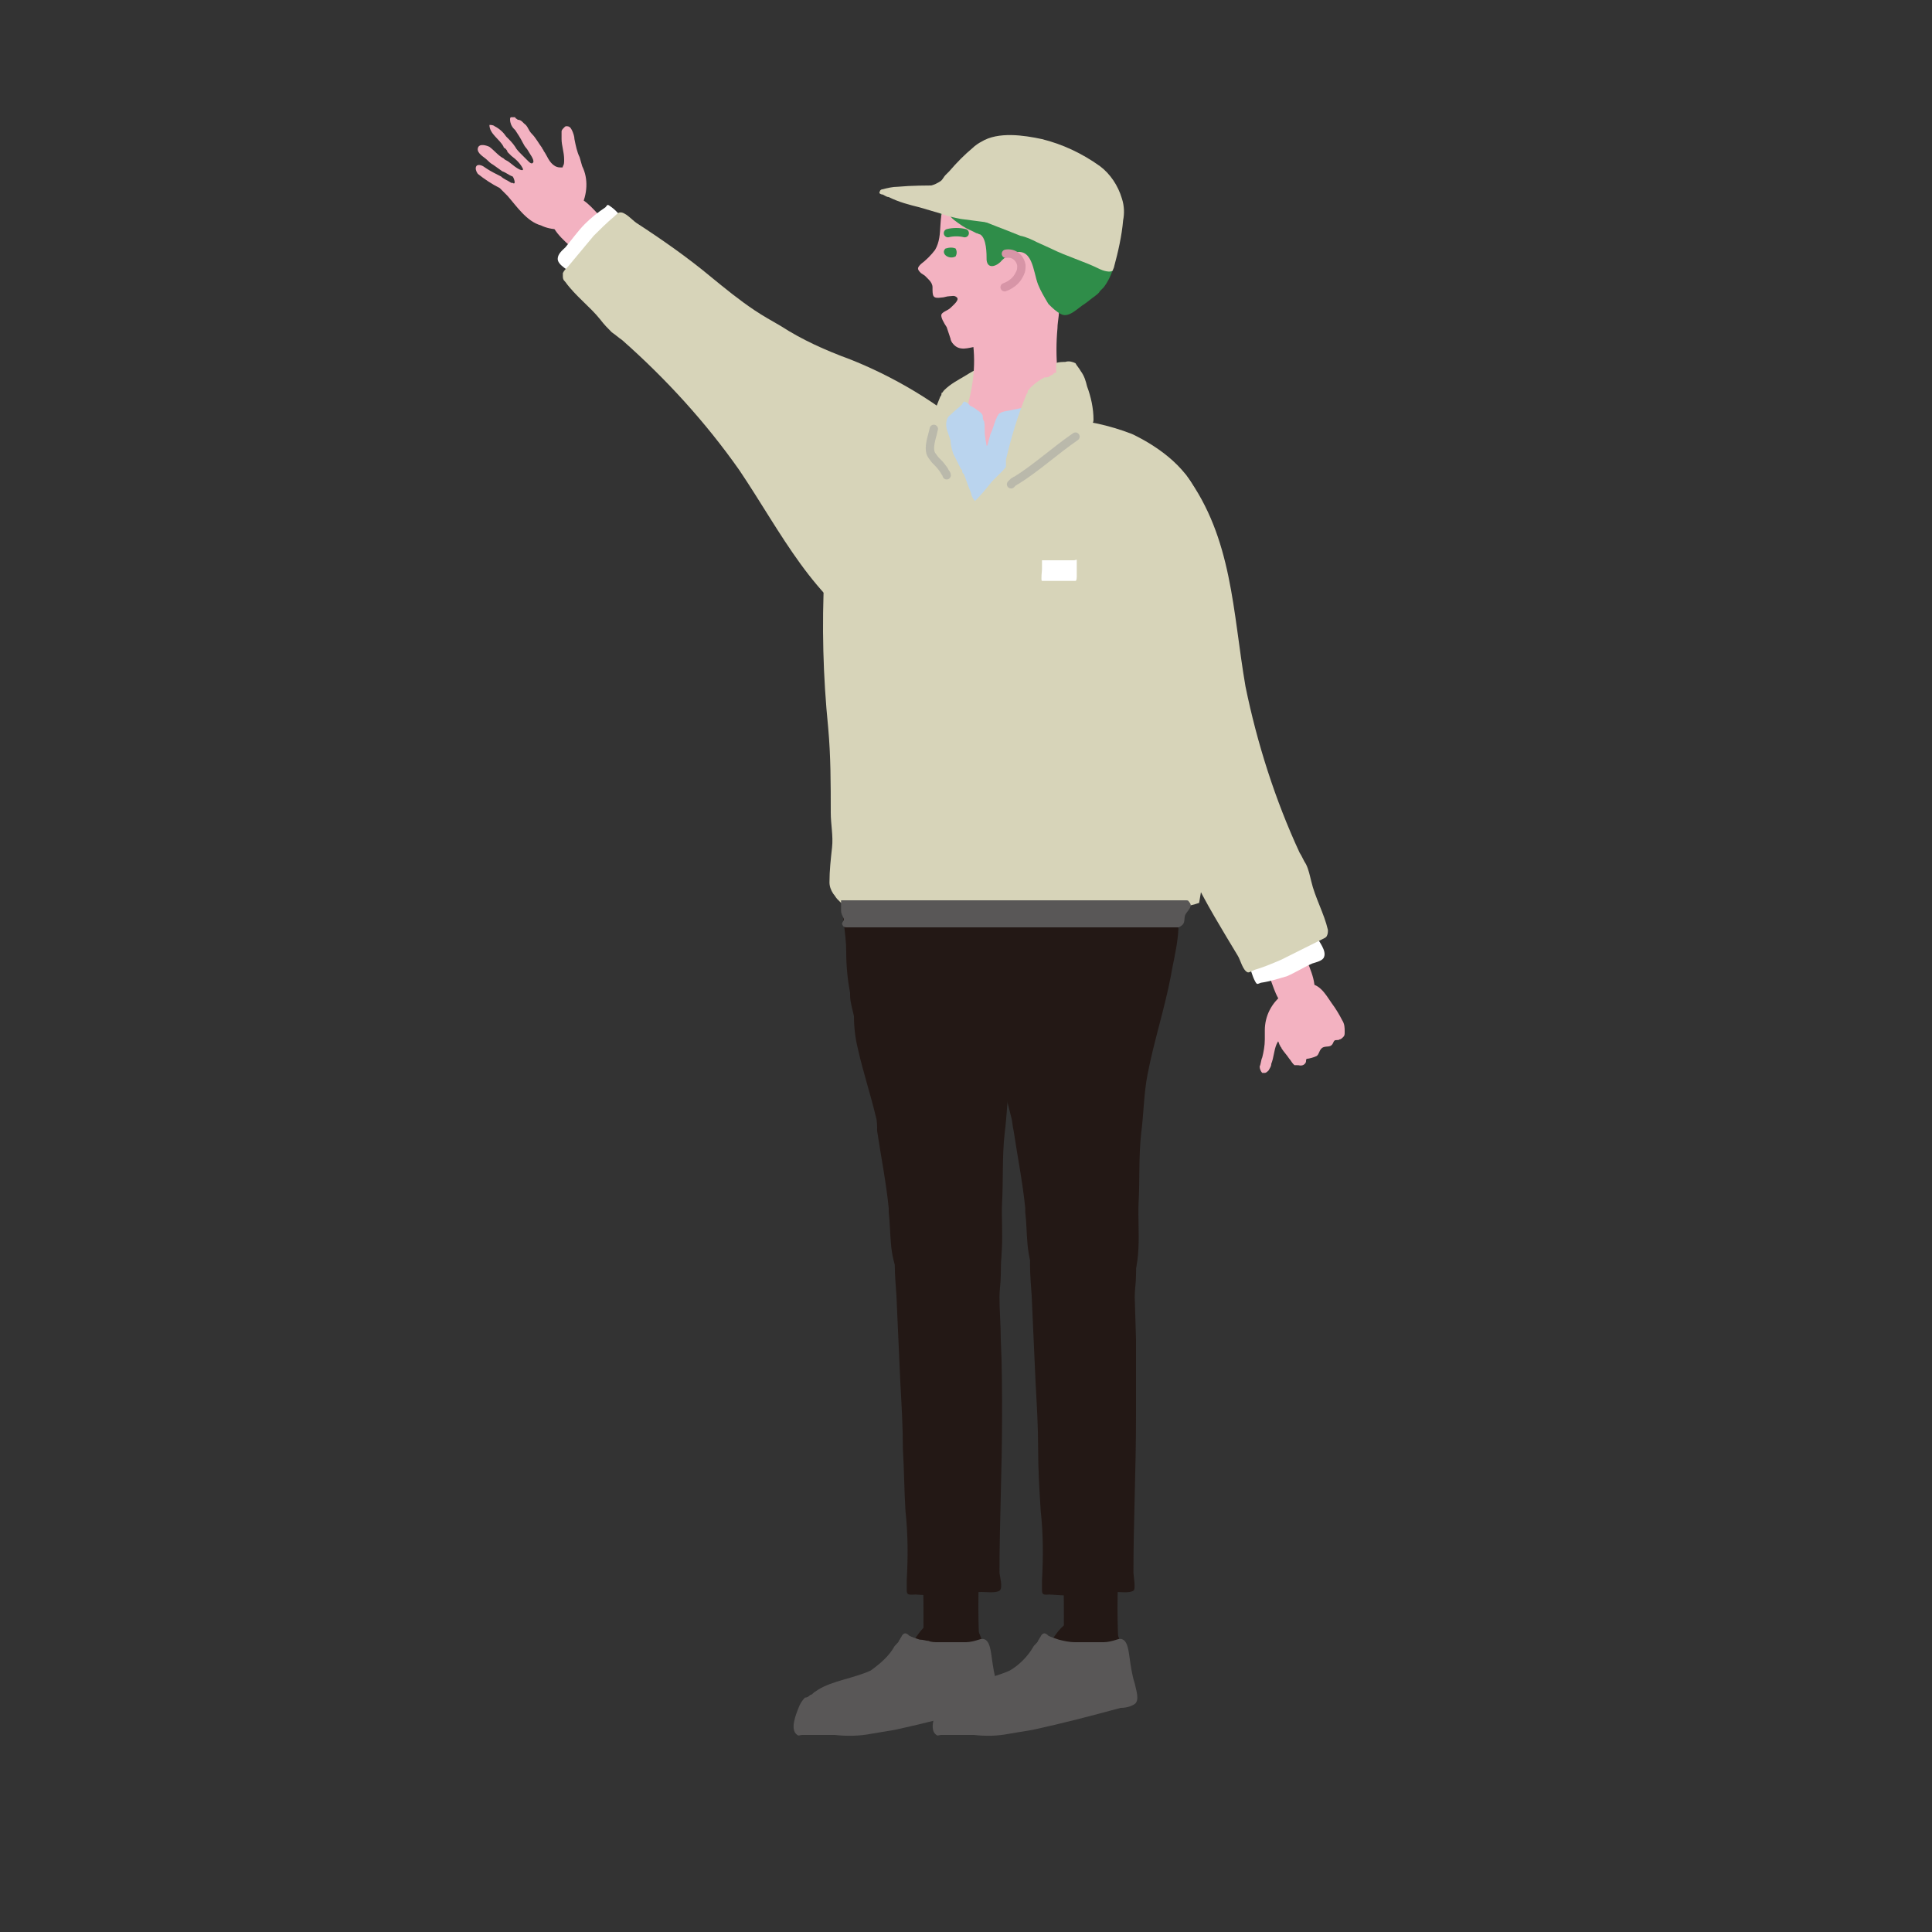 <?xml version="1.0" encoding="utf-8"?>
<!-- Generator: Adobe Illustrator 26.0.3, SVG Export Plug-In . SVG Version: 6.00 Build 0)  -->
<svg version="1.1" id="レイヤー_1" xmlns="http://www.w3.org/2000/svg" xmlns:xlink="http://www.w3.org/1999/xlink" x="0px"
	 y="0px" viewBox="0 0 150 150" style="enable-background:new 0 0 150 150;" xml:space="preserve">
<rect x="0" y="0" width="150" height="150" fill="#333333" stroke="none"/>
<style type="text/css">
	.st0{fill:#D7D4B9;}
	.st1{fill:#F3B2C1;}
	.st2{fill:#231815;}
	.st3{fill:#595757;}
	.st4{fill:#FFFFFF;}
	.st5{fill:#2F8D49;}
	.st6{fill:none;stroke:#2F8D49;stroke-width:0.65;stroke-linecap:round;stroke-linejoin:round;}
	.st7{fill:#BAD4EE;}
	.st8{fill:#F3B2C1;stroke:#D795A7;stroke-width:0.65;stroke-linecap:round;stroke-linejoin:round;}
	
		.st9{opacity:0.5;fill:none;stroke:#9E9E9F;stroke-width:0.65;stroke-linecap:round;stroke-linejoin:round;enable-background:new    ;}
	.st10{opacity:0;enable-background:new    ;}
</style>
<g id="レイヤー_2_00000069379117570660690390000010747442280551262364_">
	<g id="design">
		<path class="st0" d="M73.3,30.3c-0.1,0.1-0.1,0.2-0.2,0.2c0,0.1,0,0.2-0.1,0.3c-0.7,1.7-1.2,3.4-1.6,5.1c0,0.2-0.2,0.7,0,0.8
			s0.4-0.1,0.5-0.2s0.4-0.2,0.6-0.3l0.5-0.3l0.6-0.3c0.2-0.1,0.3-0.2,0.5-0.3c0.1-0.1,0.3-0.2,0.5-0.3l0.2-0.2
			c0.1-0.1,0.2-0.1,0.3-0.1c0.1-0.1,0.2-0.2,0.3-0.2c0.1-0.1,0.2-0.1,0.3-0.2c0.1-0.1,0.2-0.1,0.4-0.1c0.1,0,0.2-0.1,0.3-0.2
			c0.2-0.1,0.4-0.3,0.7-0.4c0.5-0.2,1-0.2,1-0.9c0-0.9-0.2-1.8-0.5-2.6c-0.1-0.5-0.3-1.3-0.9-1.5s-1.3,0.3-1.8,0.6
			C74.4,29.5,73.8,29.8,73.3,30.3z"/>
		<path class="st1" d="M99.9,80.7c-0.1-0.2-0.3-0.4-0.5-0.5c-0.1,0-0.1,0-0.2,0c-0.1,0.1-0.1,0.1-0.1,0.2c0,0,0,0.1,0,0.1
			c0,0.1,0,0.2,0.1,0.3c0.1,0.1,0.1,0.3,0.2,0.4c0,0.1,0.1,0.1,0.1,0.2c0.2,0.3,0.4,0.5,0.6,0.8c0.1,0.1,0.2,0.3,0.3,0.4l0.1,0.1
			c0.1,0,0.2,0,0.3,0c0.1-0.1,0.3-0.2,0.3-0.3c0.1-0.2-0.1-0.5-0.2-0.7s-0.5-0.6-0.7-0.9C99.9,80.8,99.9,80.7,99.9,80.7z"/>
		<path class="st1" d="M100,79.5c-0.1,0-0.2,0-0.3,0.1c0,0.1,0,0.3,0.1,0.4c0.2,0.4,0.4,0.7,0.6,1l0.3,0.4c0.1,0.1,0.2,0.2,0.3,0.3
			c0,0,0.1,0.1,0.1,0.1c0,0,0.1,0,0.1,0.1h0.1h0.1c0,0,0.1,0,0.1,0h0.1h0.1c0-0.1,0.1-0.1,0.1-0.2c0,0,0.1-0.1,0.1-0.2
			c0,0,0-0.1,0-0.2c0-0.1-0.1-0.1-0.1-0.2c-0.1-0.1-0.1-0.1-0.2-0.2c0,0,0-0.1-0.1-0.2C101,80.4,100.7,79.7,100,79.5z"/>
		<path class="st1" d="M101.1,79.2c-0.4,0.1-0.2,0.7,0,0.9c0.2,0.2,0.4,0.4,0.6,0.6c0.1,0.1,0.2,0.2,0.3,0.3c0,0,0,0.1,0.1,0.1
			l0.2,0.1c0.1,0,0.2,0,0.3-0.1c0.2-0.1,0.3-0.4,0.2-0.6c-0.1-0.1-0.2-0.2-0.3-0.3c-0.1-0.2-0.3-0.3-0.4-0.4S101.4,79.1,101.1,79.2z
			"/>
		<path class="st1" d="M102.3,79c-0.5-0.2-0.8,0.2-0.4,0.6l0.2,0.2c0.2,0.1,0.4,0.3,0.5,0.5c0.1,0.2,0.3,0.3,0.5,0.2
			c0,0,0.1,0,0.1-0.1c0,0,0.1-0.1,0.1-0.2c0.1-0.3,0-0.4-0.2-0.6l-0.3-0.2C102.7,79.2,102.5,79.1,102.3,79z"/>
		<path class="st2" d="M85,130.6l0.2-0.1c0.4-0.2,0.8-0.5,1.1-0.8c0.2-0.1,0.3-0.3,0.4-0.5c0.1-0.2,0.1-0.4,0.1-0.6
			c0-0.1,0-0.3,0-0.4c0-0.4,0-0.9,0-1.3c-0.1-2.7,0-5.4,0.3-8.1c0.2-0.8,0.2-1.7,0.1-2.6c-0.2-1.1-2-1.6-3-1.5
			c-0.6,0.1-1.1,0.3-1.5,0.7c-0.3,0.5-0.5,1.1-0.4,1.7v0.1c0,0.6,0.1,1.3,0.1,1.9c0.2,2.4,0.2,4.8,0.2,7.2c0,0.5,0,1-0.2,1.4
			c-0.2,0.7-0.9,1.5-0.6,2.2c0,0.1,0.1,0.1,0.2,0.2c0.2,0.1,0.3,0.3,0.5,0.4c0.2,0.1,0.5,0.2,0.7,0.3C83.8,131,84.5,130.9,85,130.6z
			"/>
		<path class="st2" d="M84.3,67.6c-0.3,0-0.6,0-0.8,0c-0.9,0.2-1.9,0.4-2.9,0.4c-1-0.1-1.9,0.2-2.8,0.6c-1.3,0.7-2,1.5-1.8,3
			c0.1,0.8,0.2,1.5,0.2,2.3c0,1.1,0.1,2.1,0.3,3.2c0,0.1,0,0.2,0,0.2c0,0.5,0.2,1.1,0.3,1.6c0,0.8,0.1,1.7,0.3,2.5
			c0.4,1.8,1,3.6,1.4,5.3c0.1,0.3,0.1,0.7,0.2,1.1c0.3,2,0.7,4,0.9,6v0.3c0.2,1.7,0,3.3,0.8,4.9c0.1,0.2,0.1,0.3,0.2,0.5
			c0.1,0.2,0.3,0.5,0.5,0.7c0.2,0.2,0.5,0.4,0.8,0.5c0.3,0.1,0.7,0.2,1,0.2c0.3,0.1,0.7,0.1,1,0.1c0.9,0,1.8-0.1,2.7-0.3
			c0.3-0.1,0.6-0.3,0.8-0.5c1.4-1.6,0.9-4.8,1-6.8c0.1-1.8,0-3.6,0.2-5.4c0.2-1.5,0.2-3.1,0.5-4.6c0.5-2.6,1.3-5,1.8-7.6
			c0.3-1.8,1-4,0.3-5.9s-2.6-2.1-4.2-2.3C86.1,67.5,85.2,67.6,84.3,67.6z"/>
		<path class="st2" d="M80.6,112.5c0,1.6,0.1,3.2,0.2,4.8c0.2,1.8,0.2,3.6,0.1,5.4c0,0.3,0,0.5,0,0.8c0,0.4,0.3,0.3,0.6,0.3
			c1.2,0.1,2.3,0.1,3.5,0c0.5-0.1,1.1-0.2,1.6-0.2c0.4,0,1.1,0.1,1.4-0.1c0.2-0.1,0-1.2,0-1.4c0-4,0.2-8,0.2-12.1c0-2,0-4,0-6
			l-0.1-3.3c0-0.6,0.1-1.1,0.1-1.7c0-2.1,0.4-3.7-1.3-5.3c-0.9-0.8-2.3-0.5-3.4-0.6c-4.1,0-3.6,4.7-3.4,7.5c0.1,2.2,0.2,4.4,0.3,6.7
			C80.5,109.1,80.6,110.8,80.6,112.5z"/>
		<path class="st2" d="M87.2,128.5c-0.2-0.7-0.3-2-1.1-2.4c-0.1,0-0.2-0.1-0.3-0.1l-0.1-0.1c-1-0.4-2.2-0.3-3.1,0.3
			c-0.6,0.5-0.9,1.2-1.4,1.7c-1.6,1.4-2.8,3.8-5,4.2c-0.2,0-0.4,0.1-0.5,0.2c-1,0.4-0.1,1.4,0.6,1.6c2.2,0.5,4.8-0.8,6.8-1.3
			c0.9-0.3,1.9-0.5,2.9-0.6c0.8-0.1,1.5-0.4,1.7-1.2C87.7,130,87.6,129.2,87.2,128.5z"/>
		<path class="st3" d="M78.4,134.6c0.6-0.1,1.2-0.2,1.8-0.3c2.3-0.5,4.6-1.1,6.8-1.7c0.4,0,0.8-0.1,1.1-0.3c0.4-0.3,0.1-1.1,0-1.6
			c-0.2-0.6-0.3-1.3-0.4-2s-0.2-1.7-1-1.4c-0.3,0.1-0.7,0.2-1,0.2c-0.2,0-0.5,0-0.7,0c-0.2,0-0.4,0-0.6,0s-0.6,0-0.9,0
			c-0.5,0-0.9-0.1-1.3-0.2c-0.3-0.1-0.6-0.2-0.8-0.3c-0.1-0.1-0.3-0.3-0.5-0.1c-0.1,0.1-0.1,0.2-0.2,0.3c0,0.1-0.1,0.1-0.1,0.2
			c-0.1,0.2-0.3,0.3-0.4,0.5c-0.4,0.7-1.1,1.4-1.8,1.8c-1.3,0.6-3,0.8-4.1,1.5l-0.3,0.2c-0.1,0.1-0.2,0.2-0.3,0.2
			c-0.1,0.1-0.2,0.2-0.4,0.2c-0.2,0.2-0.4,0.5-0.5,0.8c-0.2,0.5-0.7,1.7-0.1,2.1c0.1,0.1,0.2,0,0.4,0c0.1,0,0.2,0,0.4,0
			c0.7,0,1.4,0,2.1,0C76.5,134.8,77.4,134.8,78.4,134.6z"/>
		<path class="st2" d="M74.2,130.6l0.2-0.1c0.4-0.2,0.8-0.5,1.1-0.8c0.2-0.1,0.3-0.3,0.4-0.5c0.1-0.2,0.1-0.4,0.1-0.6
			c0-0.1,0-0.3,0-0.4c0-0.4,0-0.9,0-1.3c-0.1-2.7,0-5.4,0.2-8.1c0.2-0.8,0.2-1.7,0.1-2.6c-0.2-1.1-2-1.6-3-1.5
			c-0.5,0.1-1.1,0.3-1.5,0.7c-0.3,0.5-0.5,1.1-0.4,1.7v0.1c0,0.6,0.1,1.3,0.1,1.9c0.2,2.4,0.2,4.8,0.2,7.2c0,0.5,0,1-0.2,1.4
			c-0.2,0.7-0.9,1.5-0.6,2.2c0,0.1,0.1,0.1,0.2,0.2c0.2,0.1,0.4,0.3,0.5,0.4c0.2,0.1,0.5,0.2,0.7,0.3
			C73.1,131,73.7,130.9,74.2,130.6z"/>
		<path class="st2" d="M76.5,128.5c-0.2-0.7-0.3-2-1.1-2.4c-0.1,0-0.2-0.1-0.3-0.1l-0.1-0.1c-1-0.4-2.2-0.3-3.1,0.3
			c-0.6,0.5-0.9,1.2-1.4,1.7c-1.6,1.4-2.8,3.8-5,4.2c-0.2,0-0.4,0.1-0.5,0.2c-1,0.4-0.1,1.4,0.6,1.6c2.2,0.5,4.7-0.8,6.7-1.3
			c0.9-0.3,1.9-0.5,2.9-0.6c0.8-0.1,1.6-0.4,1.7-1.2C76.9,130,76.8,129.2,76.5,128.5z"/>
		<path class="st3" d="M67.7,134.6c0.6-0.1,1.2-0.2,1.8-0.3c2.3-0.5,4.6-1.1,6.8-1.7c0.4,0,0.8-0.1,1.1-0.3c0.4-0.3,0.1-1.1,0-1.6
			c-0.2-0.6-0.3-1.3-0.4-2s-0.2-1.7-1-1.4c-0.3,0.1-0.7,0.2-1,0.2c-0.2,0-0.5,0-0.7,0c-0.2,0-0.4,0-0.6,0s-0.6,0-0.9,0
			c-0.2,0-0.5,0-0.7-0.1c-0.2,0-0.4-0.1-0.7-0.1c-0.3-0.1-0.6-0.2-0.8-0.3c-0.1-0.1-0.3-0.3-0.5-0.1c-0.1,0.1-0.1,0.2-0.2,0.3
			c0,0.1-0.1,0.1-0.1,0.2c-0.1,0.2-0.3,0.3-0.4,0.5c-0.4,0.7-1.1,1.3-1.8,1.8c-1.3,0.6-3,0.8-4.1,1.5l-0.3,0.2
			c-0.1,0.1-0.2,0.2-0.3,0.2c-0.1,0.1-0.2,0.2-0.4,0.2c-0.2,0.2-0.4,0.5-0.5,0.8c-0.2,0.5-0.7,1.7-0.1,2.1c0.1,0.1,0.2,0,0.4,0
			c0.1,0,0.2,0,0.4,0c0.7,0,1.4,0,2.1,0C65.7,134.8,66.7,134.8,67.7,134.6z"/>
		<path class="st2" d="M73.8,67.6c-0.3,0-0.6,0-0.8,0c-0.9,0.2-1.9,0.4-2.9,0.4c-1-0.1-1.9,0.2-2.8,0.6c-1.3,0.7-2,1.5-1.8,3
			c0.1,0.8,0.2,1.5,0.2,2.3c0,1.1,0.1,2.1,0.3,3.2c0,0.1,0,0.2,0,0.2c0,0.5,0.2,1.1,0.3,1.6c0,0.8,0.1,1.7,0.3,2.5
			c0.4,1.8,1,3.6,1.4,5.3c0.1,0.3,0.1,0.7,0.1,1.1c0.3,2,0.7,4,0.9,6v0.3c0.2,1.7,0,3.3,0.8,4.9c0.1,0.2,0.1,0.3,0.2,0.5
			c0.1,0.2,0.3,0.5,0.5,0.7c0.2,0.2,0.5,0.4,0.8,0.5c0.3,0.1,0.7,0.2,1,0.2c0.3,0.1,0.7,0.1,1,0.1c0.9,0,1.8-0.1,2.7-0.3
			c0.3-0.1,0.6-0.3,0.8-0.5c1.4-1.6,0.9-4.8,1-6.8c0.1-1.8,0-3.6,0.2-5.4c0.2-1.5,0.2-3.1,0.5-4.6c0.5-2.6,1.3-5,1.8-7.6
			c0.3-1.8,1-4,0.3-5.9s-2.7-2.2-4.3-2.3C75.6,67.5,74.7,67.6,73.8,67.6z"/>
		<path class="st2" d="M70.1,112.5c0.1,1.6,0.1,3.2,0.2,4.8c0.2,1.8,0.2,3.6,0.1,5.4c0,0.3,0,0.5,0,0.8c0,0.4,0.3,0.3,0.7,0.3
			c1.2,0.1,2.3,0.1,3.5,0c0.5-0.1,1.1-0.2,1.6-0.2c0.4,0,1.1,0.1,1.4-0.1s0-1.2,0-1.4c0-4,0.2-8,0.2-12.1c0-2,0-4-0.1-6
			c0-1.1-0.1-2.2-0.1-3.3c0-0.6,0.1-1.1,0.1-1.7c0-2.1,0.4-3.7-1.3-5.3c-0.9-0.8-2.3-0.5-3.4-0.6c-4.1,0-3.6,4.7-3.4,7.5
			c0.1,2.2,0.2,4.4,0.3,6.7C70,109.1,70.1,110.8,70.1,112.5z"/>
		<path class="st0" d="M93.8,56.4c0.4-3.9,0.5-7.9,0.3-11.9c0-0.3,0-1.5-0.2-1.4L92.6,43h-2.2c-1.1-0.7-3.1-0.1-4.2,0H71.9
			c-1.1-0.1-3.1-0.7-4.2,0h-2.2l-1.3,0.2c-0.2-0.1-0.2,1.1-0.2,1.4c-0.2,4-0.1,7.9,0.3,11.9c0.2,2.2,0.2,4.4,0.2,6.6
			c0,0.9,0.2,1.8,0.1,2.7s-0.2,1.8-0.2,2.7c0,0.3,0.1,0.6,0.3,0.9c0.1,0.1,0.2,0.3,0.3,0.4c0.1,0.1,0.1,0.1,0.2,0.2l0.1,0.1
			c0.2,0.1,0.4,0.1,0.6,0.2c0.2,0,0.4,0.1,0.7,0.1c0.9,0,1.8,0,2.7-0.1c0.6,0,1.1-0.1,1.7-0.1c2.1,0,4.1,0,6.2,0H81
			c2.1,0,4.1,0,6.2,0c1.9,0,4,0.6,5.9-0.1C93.9,65.8,93.5,61.4,93.8,56.4z"/>
		<path class="st3" d="M65.4,71.8C65.4,71.8,65.4,71.8,65.4,71.8c0.1,0.2,0.2,0.2,0.4,0.2c0.1,0,0.2,0,0.2,0h0.3c0.2,0,0.4,0,0.7,0
			h1.5h2.9h14.8c1.7,0,3.6,0,5.3,0c0.7-0.3,0.3-0.7,0.6-1.1s0.5-0.6,0.2-0.9c0,0,0-0.1-0.2-0.1h-1.2H89c-1,0-2.8,0-3.7,0H72.4
			c-1,0-2.7,0-3.7,0h-2.8c0,0-0.1,0-0.1,0c0,0-0.1,0-0.2,0h-0.2c0,0-0.1,0-0.1,0s0,0.2,0,0.2c0,0.2,0,0.4,0,0.6
			c0,0.2,0.1,0.4,0.2,0.6S65.3,71.6,65.4,71.8z"/>
		<path class="st1" d="M45.9,20.8c0.7,1.1,1.7,2.1,2.7,3c0.3,0.2,0.6,0.4,1,0.6c0.5,0.1,1,0,1.5-0.1c0.2,0,0.4-0.1,0.5-0.3
			c0.1-0.1,0.2-0.2,0.2-0.4c0.1-0.1,0.1-0.2,0.1-0.2c0.1-0.2,0.2-0.4,0.2-0.6c0.1-0.3,0.1-0.6,0-1c-0.1-0.1-0.1-0.2-0.2-0.4
			c-0.1-0.1-0.2-0.3-0.2-0.4s-0.2-0.2-0.2-0.3c-0.1-0.1-0.1-0.1-0.2-0.2c-0.1-0.1-0.1-0.1-0.2-0.2l-0.3-0.3
			c-0.2-0.3-0.5-0.5-0.8-0.7c-0.2-0.2-0.4-0.3-0.7-0.5s-0.6-0.4-0.9-0.6c-0.6-0.4-1.2-0.8-1.7-1.3c-0.7-0.7-1.4-1.7-2.5-1.7
			c-0.8,0-1.4,0.6-1.5,1.3c0,0.1,0,0.3,0,0.4c0.2,1.2,1.4,2,2.2,2.8L45.9,20.8z"/>
		<path class="st4" d="M48.5,17.1c-0.3-0.3-0.6-0.7-1-1s-0.3-0.2-0.5,0c-0.6,0.4-1.1,0.8-1.6,1.3c-0.5,0.5-1,1.2-1.5,1.8
			c-0.2,0.2-0.6,0.5-0.6,0.9c0,0.5,0.9,0.9,1.2,1.2s2.5-1.8,2.8-2.1c0.1-0.2,0.2-0.3,0.3-0.5c0-0.1,0.1-0.1,0.1-0.2
			c0.1-0.1,0.1-0.1,0.1-0.2c0.1-0.2,0.3-0.4,0.4-0.6C48.5,17.4,48.7,17.3,48.5,17.1z"/>
		<path class="st0" d="M66,27.9c-1.9-0.7-3.7-1.5-5.4-2.6c-0.7-0.4-1.4-0.8-2-1.2c-1.2-0.8-2.3-1.7-3.4-2.6
			c-1.8-1.5-3.8-2.9-5.8-4.2c-0.3-0.2-0.9-0.9-1.3-0.8c-0.1,0-0.3,0.2-0.4,0.3c-0.6,0.5-1.1,1-1.6,1.5l-2,2.4
			c-0.2,0.2-0.3,0.3-0.4,0.5c0,0.1,0,0.1,0,0.2c0,0.2,0,0.3,0.2,0.5c0.8,1.1,1.9,1.9,2.7,2.9c0.3,0.4,0.6,0.7,0.9,1
			c0.3,0.2,0.5,0.4,0.8,0.6c3.4,3,6.5,6.4,9.1,10.1c3.3,4.9,5.7,10.1,10.9,13.1c0.7,0.3,1.4,0.5,2.2,0.5c3.9,0.5,8-1.7,9.1-5.5
			C82,36.6,72.1,30.3,66,27.9z"/>
		<path class="st1" d="M100.8,72.5c-0.2-1.3-0.6-2.6-1.2-3.8c-0.2-0.3-0.4-0.7-0.7-0.9c-0.4-0.3-0.9-0.4-1.4-0.5
			c-0.2-0.1-0.4-0.1-0.6,0c-0.1,0.1-0.2,0.1-0.3,0.2c-0.1,0-0.2,0.1-0.2,0.2L95.9,68c-0.2,0.2-0.3,0.6-0.3,0.9c0,0.1,0,0.3,0.1,0.4
			c0,0.2,0,0.3,0,0.5s0.1,0.2,0.1,0.3c0,0.1,0.1,0.2,0.1,0.3c0,0.1,0,0.2,0.1,0.3c0,0.1,0.1,0.3,0.1,0.4c0.1,0.3,0.2,0.7,0.4,1
			c0.1,0.3,0.3,0.5,0.4,0.7c0.2,0.3,0.4,0.7,0.6,1c0.4,0.6,0.7,1.3,1,1.9c0.4,0.9,0.6,2.1,1.5,2.6c0.7,0.3,1.5,0,1.9-0.7
			c0.1-0.1,0.1-0.2,0.1-0.3c0.3-1.2-0.5-2.4-0.8-3.5C101,73.4,100.9,72.9,100.8,72.5z"/>
		<path class="st1" d="M99.9,77.1c-0.1,0-0.2,0-0.3,0.1c-0.9,0.7-1.4,1.7-1.4,2.8c0,0.2,0,0.5,0,0.7c0,0.5-0.1,1-0.2,1.4
			c-0.1,0.2-0.1,0.5-0.2,0.7c0,0.2,0.1,0.4,0.2,0.5c0.1,0,0.1,0,0.2,0c0.1,0,0.2-0.1,0.3-0.2c0.1-0.2,0.2-0.3,0.2-0.5
			c0.2-0.5,0.2-1,0.4-1.5l0.1-0.2c0.1-0.2,0.2,0.1,0.3,0.2l0.1,0.1l0.1,0.1c0.1,0.4,0.3,0.7,0.6,1.1c0.2,0.2,0.7,0.5,1,0.2
			c0,0,0.1-0.1,0.1-0.2s0-0.2,0.1-0.2s0.5-0.1,0.7-0.2s0.2-0.4,0.4-0.6s0.5-0.1,0.7-0.2s0.2-0.3,0.3-0.4s0.3,0,0.4-0.1
			c0.1,0,0.2-0.1,0.3-0.2c0.1-0.1,0.1-0.2,0.1-0.4c0-0.3,0-0.6-0.2-0.9c-0.2-0.4-0.5-0.9-0.8-1.3s-0.8-1.4-1.6-1.5
			c-0.2,0-0.5,0.1-0.7,0.2c-0.2,0.2-0.5,0.3-0.7,0.3C100.2,77.1,100,77.1,99.9,77.1z"/>
		<path class="st4" d="M96.9,74.8c0.2,0.4,0.3,0.9,0.5,1.3s0.2,0.3,0.5,0.2c0.7-0.1,1.3-0.3,2-0.5c0.7-0.3,1.3-0.7,2-1
			c0.3-0.1,0.8-0.2,0.9-0.5c0.2-0.5-0.4-1.2-0.6-1.6s-3,0.6-3.4,0.8c-0.2,0.1-0.4,0.2-0.5,0.4c-0.1,0.1-0.1,0.1-0.2,0.1
			c-0.1,0-0.1,0.1-0.2,0.1c-0.2,0.1-0.4,0.3-0.6,0.4C97,74.5,96.8,74.6,96.9,74.8z"/>
		<path class="st0" d="M85.4,57.8c1.4,1.4,2.7,2.9,3.9,4.5c0.4,0.7,0.9,1.3,1.3,1.9c0.7,1.2,1.4,2.5,2,3.8c1,2.1,2.3,4.2,3.5,6.2
			c0.2,0.3,0.4,1.2,0.8,1.3c0.1,0,0.3-0.1,0.5-0.2c0.7-0.2,1.4-0.5,2.1-0.8l2.8-1.4c0.2-0.1,0.4-0.2,0.6-0.3l0.1-0.1
			c0.1-0.2,0.1-0.3,0.1-0.5c-0.3-1.3-1-2.5-1.3-3.8c-0.1-0.4-0.2-0.9-0.4-1.3c-0.2-0.3-0.3-0.6-0.5-0.9c-1.9-4.1-3.3-8.5-4.2-12.9
			c-1-5.8-1-11.5-4.6-16.4c-0.5-0.6-1.1-1-1.8-1.4c-3.3-2-8-1.8-10.6,1.3C74.4,43.3,80.8,53,85.4,57.8z"/>
		<path class="st1" d="M44.8,16.3c0.1,0,0.2-0.1,0.3-0.2c0.5-1,0.6-2.2,0.1-3.2L45,12.2c-0.2-0.4-0.3-0.9-0.4-1.4
			c0-0.2-0.1-0.5-0.2-0.7c-0.1-0.2-0.2-0.3-0.4-0.3c-0.1,0-0.1,0-0.2,0.1c-0.1,0.1-0.2,0.2-0.2,0.3c0,0.2,0,0.4,0,0.6
			c0,0.5,0.2,1,0.2,1.6c0,0.2,0,0.4-0.1,0.5c0,0.1,0,0.1-0.1,0.1c-0.2,0-0.3,0-0.5-0.1c-0.5-0.3-0.6-0.8-0.9-1.2
			c0-0.1-0.1-0.1-0.1-0.2c-0.3-0.4-0.5-0.8-0.8-1.1s-0.3-0.6-0.6-0.8c0,0-0.1-0.1-0.1-0.1c-0.1-0.1-0.2-0.2-0.4-0.2
			c-0.1-0.1-0.2-0.1-0.2-0.2c0,0-0.1,0-0.1,0c-0.1,0-0.2,0-0.2,0c-0.1,0-0.1,0.1-0.1,0.2c0,0.2,0.1,0.5,0.3,0.7c0,0,0.1,0.1,0.1,0.1
			c0.2,0.3,0.4,0.6,0.6,1s0.3,0.4,0.4,0.6s0.5,0.7,0.4,0.9s-0.3,0-0.4-0.1s-0.3-0.3-0.5-0.5c-0.2-0.2-0.4-0.4-0.5-0.6
			c-0.2-0.3-0.4-0.5-0.7-0.8c-0.2-0.3-0.5-0.6-0.9-0.8c-0.1-0.1-0.3-0.1-0.4-0.1C38,9.4,38,9.6,38,9.7c0,0.7,0.8,1.1,1.1,1.7
			c0,0.1,0.1,0.1,0.1,0.1c0.1,0.1,0.2,0.2,0.2,0.3c0.1,0.1,0.2,0.2,0.3,0.3c0.4,0.3,0.7,0.6,0.9,1c0,0,0,0.1,0,0.1
			c-0.3,0.1-1-0.6-1.2-0.7s-0.2-0.1-0.3-0.2c-0.4-0.2-0.7-0.6-1.1-0.9c-0.2-0.1-0.8-0.3-0.9,0.1s0.5,0.7,0.7,0.9
			c0.1,0.1,0.3,0.3,0.5,0.4l0.7,0.5c0.3,0.1,0.5,0.3,0.8,0.4c0.1,0.1,0.3,0.7,0,0.5h-0.1c-0.3-0.2-0.6-0.3-0.8-0.5
			c-0.4-0.2-0.8-0.4-1.1-0.6l-0.3-0.2c-0.6-0.3-0.7,0.2-0.4,0.6c0.5,0.4,1.1,0.8,1.7,1.1c0.2,0.2,0.4,0.4,0.6,0.6
			c0.7,0.8,1.5,2,2.6,2.3c0.4,0.2,0.9,0.3,1.3,0.3c0.1,0,0.2,0,0.3-0.1c0.2-0.1,0.4-0.3,0.5-0.5c0.2-0.2,0.2-0.5,0.5-0.6
			S44.7,16.3,44.8,16.3z"/>
		<path class="st5" d="M73.1,17c0,0.2,0.1,0.3,0.2,0.4c0.2,0.3,0.4,0.6,0.6,0.9c0.4,0.4,0.6,0.4,0.8-0.1c0.1-0.2,0.2-0.5,0.2-0.7
			c0-0.4,0.1-0.7,0.2-1.1c0.1-0.3,0.3-0.4,0.4-0.7c0.1-0.3,0.1-0.7,0.2-1c0.1-0.4,0.7-1.6,0.2-1.8c-0.3-0.1-1,0.3-1.2,0.4
			C73.4,14.1,72.8,15.6,73.1,17z"/>
		<path class="st1" d="M81.3,25.2c0.4-0.5,0.8-1,1.2-1.5c0.2-0.2,0.3-0.4,0.4-0.6c1-1.8,1.1-4,0.4-5.9c-1-3-4.1-4.6-7.1-3.6
			c-0.1,0-0.2,0.1-0.3,0.1c-0.5,0.2-1,0.5-1.4,0.9c-0.1,0.1-0.1,0.1-0.2,0.1S74,15,73.9,15.1c-0.2,0.1-0.3,0.3-0.4,0.5
			c-0.8,1.2-0.2,2.6-0.9,3.8c-0.3,0.4-0.7,0.8-1.1,1.1c-0.3,0.3-0.3,0.4,0,0.7l0.3,0.2c0.1,0.1,0.2,0.2,0.3,0.3
			c0.2,0.2,0.3,0.4,0.3,0.6c0,0.7,0,0.9,0.7,0.8c0.2,0,0.4-0.1,0.6-0.1s0.4-0.1,0.6,0.1s-0.3,0.6-0.5,0.8s-0.6,0.3-0.7,0.5
			s0.2,0.7,0.4,1c0.1,0.3,0.2,0.6,0.3,0.9c0,0.1,0.1,0.3,0.2,0.4c0.5,0.6,1.2,0.3,1.8,0.2l1.2-0.2C78.3,26.5,80.2,26.4,81.3,25.2z"
			/>
		<path class="st0" d="M94.2,44.1c0-0.1-0.1-0.2-0.1-0.3s0-0.1,0-0.1c0-0.3,0-0.5-0.1-0.8c-0.1-0.8-0.2-1.5-0.4-2.3
			c-0.1-0.3-0.2-0.7-0.3-1c-0.1-0.1-0.1-0.3-0.2-0.4c0-0.1,0-0.2,0-0.3c-0.6-2.4-3.1-4.2-5.2-5.2c-1.8-0.7-3.7-1.1-5.6-1.2
			c-0.3,0-0.5,0-0.8,0H81h-3.6h-0.5c-0.3,0-0.5,0-0.8,0c-1.9,0.1-3.8,0.5-5.6,1.2c-2.1,1-4.6,2.8-5.2,5.2c0,0.1,0,0.2-0.1,0.3
			c0,0.1-0.1,0.3-0.2,0.4c-0.1,0.3-0.3,0.7-0.3,1c-0.2,0.7-0.3,1.5-0.4,2.3c0,0.3,0,0.5-0.1,0.8c0,0,0,0.1,0,0.1
			c0,0.1-0.1,0.2-0.1,0.3l0,0l0,0c0.1,0.2,0.5,0.1,0.7,0.1h2c0.2,0,0.4,0,0.6,0c0.2,0,0.4,0,0.6,0h22.2c0.2,0,0.3,0,0.6,0
			c0.2,0,0.4,0,0.6,0h2C93.6,44.2,94.1,44.3,94.2,44.1L94.2,44.1L94.2,44.1z"/>
		<path class="st1" d="M77.3,24.3c-1.1,0.1-2.4,0.2-2.3,0.5c0.1,0.1,0.1,0.3,0.2,0.4c0,0.1,0.1,0.2,0.1,0.2c0.5,1.9,0.4,3.9-0.1,5.8
			c0,0.2-0.1,0.3-0.2,0.5c-0.1,0.1-0.1,0.1-0.2,0.2c-1.2,1.9,1.3,4.1,3.2,3.7c0.7-0.1,1.3-0.2,1.9-0.4c0.6-0.3,1.1-0.7,1.6-1.2
			c0.5-0.5,0.9-1.2,1.2-1.8c0-0.2,0-0.4,0-0.5c-0.1-0.1-0.1-0.2-0.1-0.3c-0.1-0.3-0.2-0.5-0.2-0.8c-0.1-0.6-0.2-1.2-0.3-1.8
			c-0.1-1.1-0.1-2.2,0-3.3c0-1.3,1.1-3.1-3.5-1.1C78.5,24.3,78,24.3,77.3,24.3z"/>
		<path class="st5" d="M74.2,19.9c0.1-0.2,0.1-0.4,0-0.6c-0.2-0.1-0.5-0.1-0.8,0C73,19.7,73.7,20.2,74.2,19.9
			C74.1,19.9,74.2,19.9,74.2,19.9z"/>
		<path class="st6" d="M73.6,18.1c0.4-0.1,0.9-0.1,1.3,0"/>
		<path class="st7" d="M74,34.5c0,0.2,0.1,0.5,0.2,0.7s0.3,0.6,0.4,1c0.3,0.7,0.5,1.4,0.8,2.1c0,0.2,0.2,0.5,0.3,0.6
			c0.5-0.5,0.9-1,1.3-1.5c0.3-0.3,0.5-0.5,0.8-0.8c0.2-0.2,0.3-0.4,0.5-0.5c0.3-0.3,0.5-0.6,0.7-0.9c0.2-0.2,0.3-0.3,0.4-0.5"/>
		<path class="st4" d="M80.9,45.1c-0.1,0,0-0.8,0-0.9c0-0.2,0-0.5,0-0.7c0.2,0,0.4,0,0.5,0h0.4h1.6c0.1,0,0.2-0.1,0.2,0s0,0.1,0,0.2
			c0,0.3,0,0.7,0,1c0,0.1,0,0.4-0.1,0.4h-2.1C81.4,45.1,81.1,45.1,80.9,45.1z"/>
		<path class="st7" d="M81.2,31.1c-0.3,0.1-0.6,0.2-0.9,0.3c-0.5,0.2-1.1,0.3-1.6,0.4c-0.3,0.1-1,0.1-1.2,0.4c0,0.1-0.1,0.1-0.1,0.2
			c-0.2,0.4-0.3,0.9-0.5,1.3c-0.1,0.4-0.2,0.7-0.3,1.1c0.3,0,0.4-0.1,0.7-0.1c0.2,0,0.4,0,0.6,0.1c0.2,0.2,0.3,0.4,0.4,0.7
			c0.1,0.2,0.4,1.3,0.6,1c0.1-0.1,0.3-0.2,0.4-0.3c0.1-0.1,0.3-0.3,0.4-0.4l0.3-0.3l0.2-0.1c0.6-0.4,1.2-0.8,1.8-1.3s1-1,1.6-1.5
			c0.1,0,0.2-0.1,0.2-0.2c0-0.2-0.1-0.4-0.1-0.6c-0.2-0.4-0.3-0.9-0.4-1.3c0-0.1,0-0.3-0.1-0.3c-0.3-0.1-0.8,0.1-1.1,0.3
			c0,0-0.1,0-0.1,0C81.7,30.9,81.5,31,81.2,31.1z"/>
		<path class="st7" d="M73.8,32.2c0.3-0.3,0.7-0.6,0.9-0.8c0-0.1,0.1-0.1,0.1-0.2c0.1-0.1,0.5,0.2,0.5,0.3c0.3,0.1,0.5,0.3,0.8,0.5
			c0.1,0.1,0.2,0.2,0.2,0.3c0,0.1,0,0.3,0.1,0.4c0.1,0.4,0,0.8,0.1,1.3c0,0.2,0.2,0.7,0,0.9s-0.3,0-0.4,0c-0.2,0.1-0.3,0.2-0.4,0.3
			c-0.2,0.1-0.3,0.3-0.3,0.5c0,0.1-0.3,1.1-0.5,1.1s-0.2-0.2-0.2-0.3l-0.1-0.1c-0.2-0.4-0.4-0.8-0.6-1.2c-0.1-0.3-0.2-0.7-0.2-1
			c-0.1-0.3-0.2-0.6-0.3-0.9C73.4,32.8,73.5,32.4,73.8,32.2z"/>
		<path class="st5" d="M80.6,22.1c0.2,0.5,0.5,1,0.8,1.5c0.3,0.3,0.6,0.6,1,0.8c0.6,0.3,1.3-0.5,1.8-0.8c0.3-0.2,0.5-0.4,0.8-0.6
			c0.1-0.1,0.3-0.2,0.4-0.4c0.1-0.1,0.2-0.2,0.3-0.3c0.6-0.8,0.9-1.8,1-2.8c-0.1-1.1-0.3-2.2-0.7-3.2c-0.2-0.5-0.4-1-0.7-1.5
			c-0.5-0.9-1.2-1.6-2-2.1c-0.4-0.3-1-0.5-1.5-0.6c-0.7-0.2-1.4-0.3-2.1-0.4c-0.9,0-1.8,0.1-2.7,0.3c-0.4,0.1-0.8,0.2-1.1,0.4
			c-0.6,0.2-1.1,0.6-1.5,1c-0.5,0.5-1.1,1-1.1,1.8c0,0.2,0,0.4,0,0.6c0.1,0.5,0.4,1,0.8,1.3c0.4,0.3,0.8,0.6,1.3,0.8l0.4,0.2
			c0.1,0,0.2,0.1,0.3,0.1c0.5,0.3,0.5,1.5,0.5,2c0.1,0.8,0.9,0.4,1.2,0c0.2-0.2,0.4-0.3,0.7-0.5C80.2,19,80.2,21.1,80.6,22.1z"/>
		<path class="st8" d="M78.1,19.7c0.6-0.1,1.1,0.3,1.2,0.9c0,0.2,0,0.4-0.1,0.6c-0.1,0.2-0.2,0.4-0.4,0.6c-0.2,0.2-0.5,0.4-0.8,0.5"
			/>
		<path class="st0" d="M72.6,14.3c0.2-0.1,0.4-0.2,0.5-0.3c0.1-0.1,0.2-0.3,0.3-0.4c0.1-0.1,0.2-0.2,0.3-0.3
			c0.6-0.7,1.2-1.3,1.8-1.8c0.2-0.2,0.5-0.4,0.7-0.5c1.3-0.8,3.3-0.5,4.7-0.2c1.6,0.4,3.1,1.1,4.5,2.1c0.8,0.6,1.4,1.5,1.7,2.5
			c0.2,0.6,0.2,1.2,0.1,1.7c-0.1,1.2-0.4,2.5-0.7,3.6c0,0.1-0.1,0.2-0.1,0.3L86.4,21c-0.2,0.2-0.8,0-1-0.1c-1.2-0.6-2.6-1-3.8-1.6
			l-1.1-0.5c-0.4-0.2-0.8-0.4-1.3-0.5c-2.4-1-4.9-1.7-6.9-3.4c-0.1-0.1-0.1-0.1-0.2-0.2S72,14.7,72,14.7v-0.1
			C72.1,14.4,72.4,14.4,72.6,14.3z"/>
		<path class="st0" d="M77.2,17.1c-0.1-0.1-0.2-0.3-0.3-0.4c-0.2-0.2-0.4-0.4-0.5-0.5c-0.1-0.1-0.1-0.2-0.2-0.2
			c-0.1-0.1-0.2-0.1-0.3-0.2c-0.1-0.1-0.1-0.1-0.2-0.2c-0.4-0.2-0.8-0.3-1.1-0.6c-0.3-0.3-0.6-0.5-1-0.6c-0.1,0-0.1,0-0.2,0H73
			c-1.1,0-2.2,0-3.3,0.1c-0.4,0-0.8,0.1-1.2,0.2c-0.1,0-0.2,0.1-0.2,0.2c-0.1,0.1,0.1,0.2,0.2,0.2s0.3,0.2,0.5,0.2
			c0.8,0.4,1.6,0.6,2.4,0.8l1.7,0.5c0.5,0.2,1,0.3,1.5,0.4l2.3,0.3C77,17.2,77.3,17.2,77.2,17.1z"/>
		<path class="st0" d="M82,35.4l0.8-0.7c0.5-0.4,2.1-1.4,2.1-2.1c0-0.9-0.2-1.8-0.5-2.6c-0.1-0.4-0.2-0.8-0.5-1.2
			c-0.1-0.2-0.3-0.4-0.4-0.6c-0.2-0.1-0.5-0.2-0.8-0.1c-0.1,0-0.6,0-0.7,0.1c0,0.1,0,0.1,0,0.2c0,0.1,0,0.1,0,0.2c0,0.1,0,0.2,0,0.3
			s-0.2,0-0.2,0.1s-0.2,0.1-0.3,0.2c-0.1,0.1-0.2,0.1-0.4,0.1c-0.4,0.2-0.8,0.5-1.1,0.8c-0.1,0.1-0.1,0.2-0.2,0.2
			c0,0.1,0,0.2-0.1,0.3c-0.7,1.7-1.2,3.4-1.6,5.1c0,0.4,0,0.9,0,1.3c0,0.1,0,0.2,0,0.3c0.6,0,1.1-0.2,1.6-0.6
			C80.6,36.5,81.3,36,82,35.4z"/>
		<path class="st9" d="M83.5,33.9c-1.6,1.1-3,2.4-4.6,3.4c-0.1,0-0.1,0.1-0.2,0.1l-0.1,0.1c0,0,0,0-0.1,0.1"/>
		<path class="st9" d="M72.5,33.3c-0.1,0.5-0.3,1-0.3,1.5s0.2,0.6,0.4,0.9c0.3,0.3,0.6,0.6,0.8,1c0,0,0.1,0.1,0.1,0.2"/>
		<rect class="st10" width="150" height="150"/>
	</g>
</g>
</svg>
